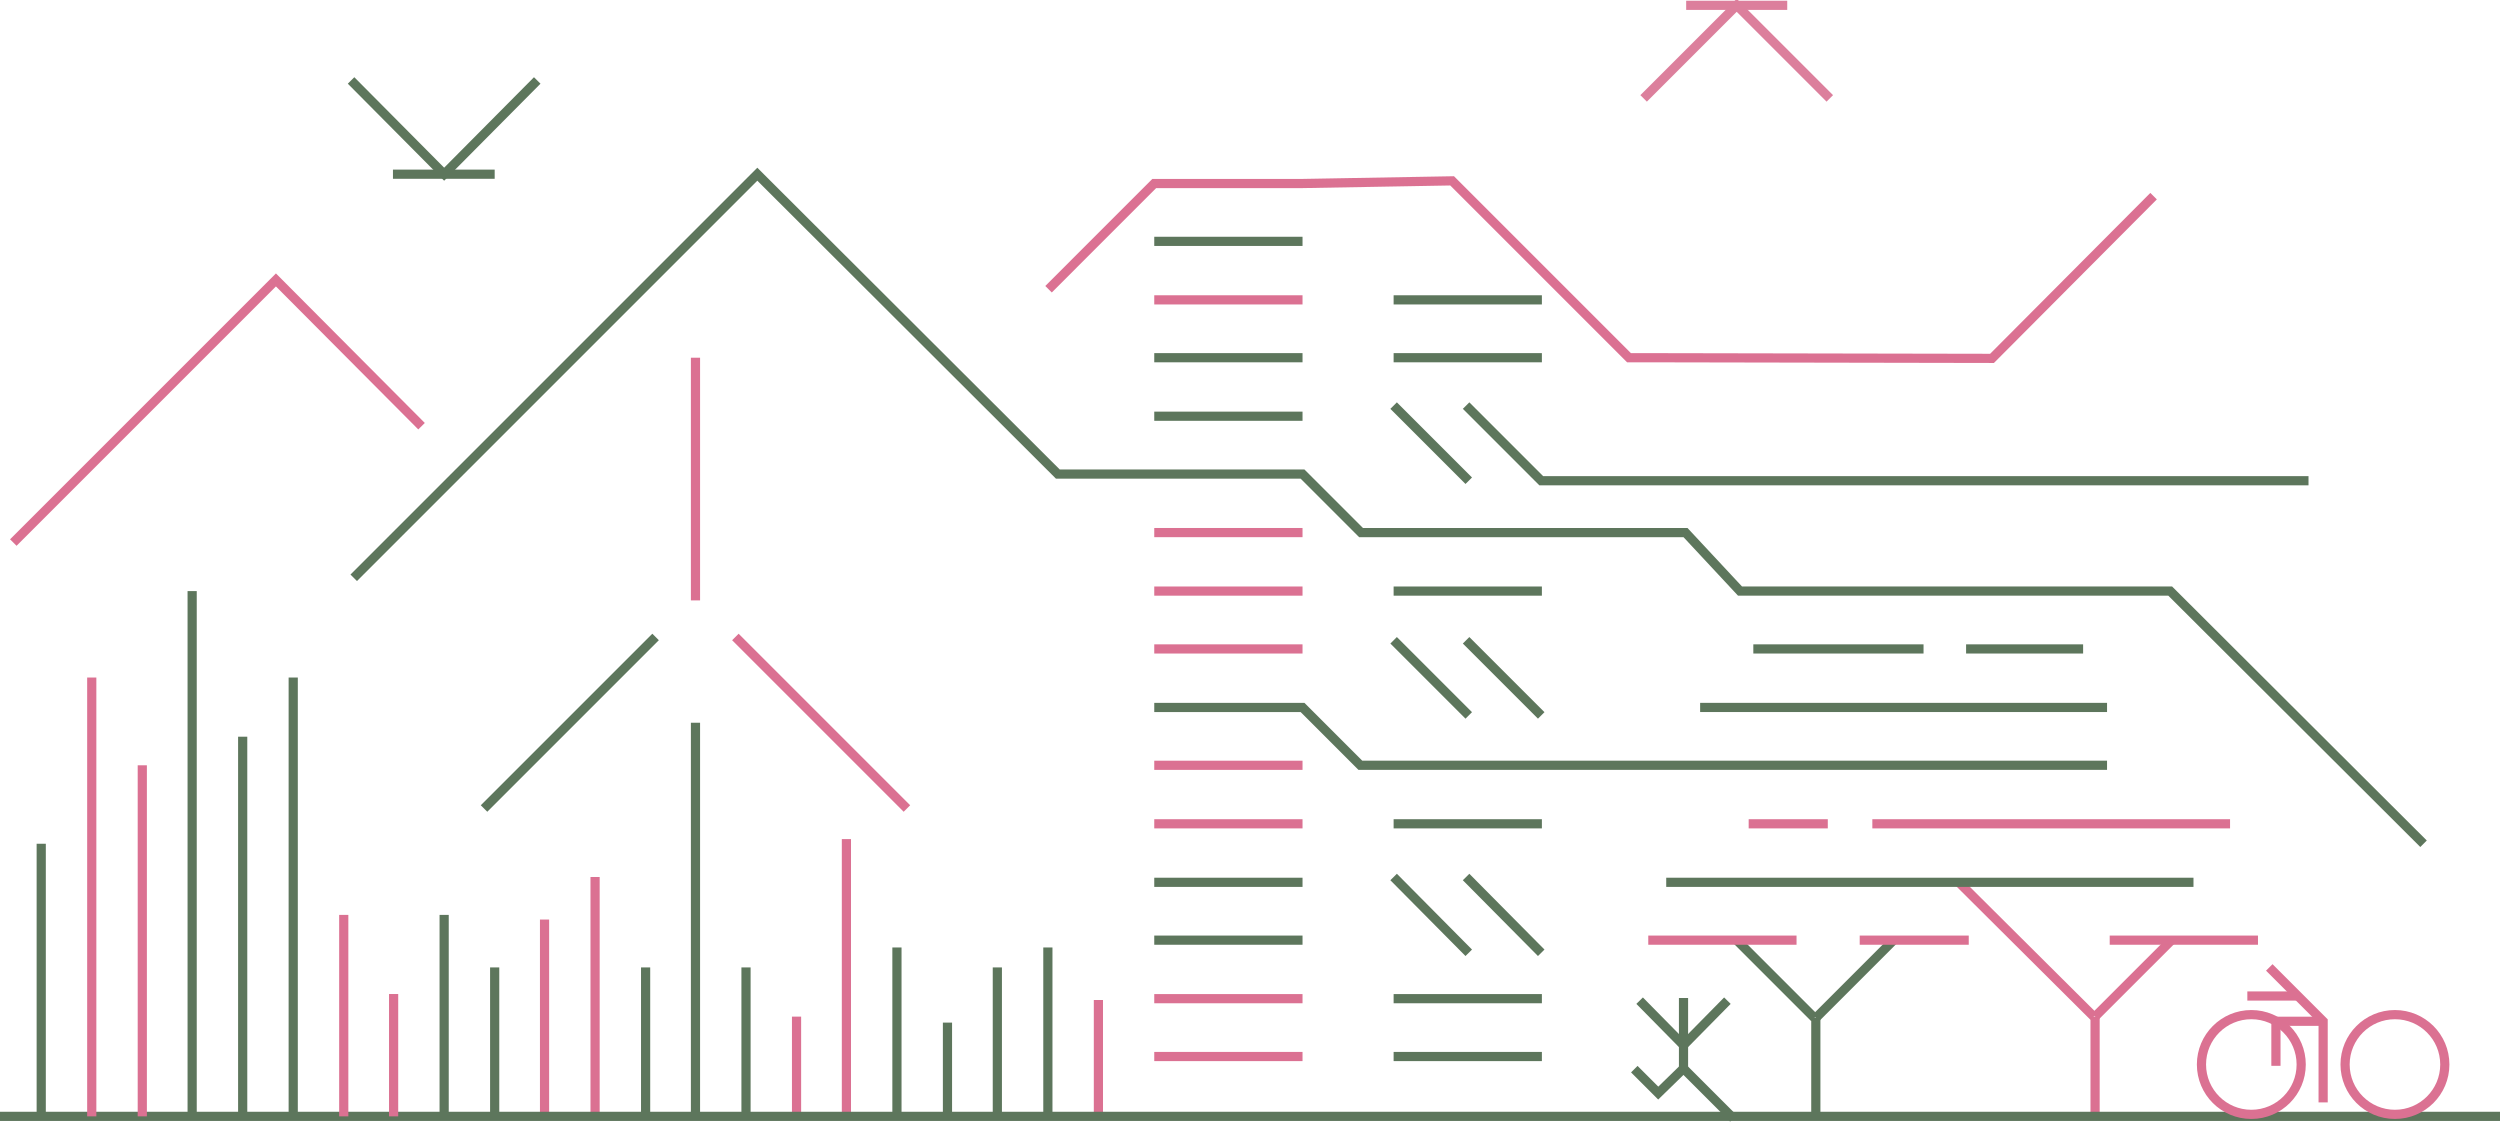 <?xml version="1.0" encoding="utf-8"?>
<!-- Generator: Adobe Illustrator 27.8.1, SVG Export Plug-In . SVG Version: 6.00 Build 0)  -->
<svg version="1.1" id="Layer_1" xmlns="http://www.w3.org/2000/svg" xmlns:xlink="http://www.w3.org/1999/xlink" x="0px" y="0px"
	 viewBox="0 0 376 169" style="enable-background:new 0 0 376 169;" xml:space="preserve">
<style type="text/css">
	.st0{fill:none;stroke:#5D765C;stroke-width:1.382;stroke-miterlimit:10;}
	.st1{fill:none;stroke:#DB7192;stroke-width:1.382;stroke-miterlimit:10;}
	.st2{fill:none;stroke:#DC7F9C;stroke-width:1.382;stroke-miterlimit:10;}
</style>
<g>
	<g>
		<line class="st0" x1="273.1" y1="153.1" x2="273.1" y2="167.6"/>
		<line class="st0" x1="261.2" y1="141.4" x2="272.9" y2="153.1"/>
		<line class="st0" x1="284.8" y1="141.4" x2="273.1" y2="153.1"/>
	</g>
	<line class="st1" x1="315.1" y1="152.9" x2="315.1" y2="167.6"/>
	<line class="st1" x1="326.6" y1="141.4" x2="315.1" y2="152.9"/>
	<g>
		<g>
			<polyline class="st0" points="246.6,150.5 253.2,157.2 259.8,150.5 			"/>
		</g>
		<g>
			<polyline class="st0" points="260.7,168.2 253.2,160.7 249.4,164.4 245.8,160.8 			"/>
			<line class="st0" x1="253.2" y1="160.7" x2="253.2" y2="150.1"/>
		</g>
	</g>
	<line class="st0" x1="66.8" y1="137.6" x2="66.8" y2="167.9"/>
	<line class="st0" x1="74.4" y1="145.5" x2="74.4" y2="167.9"/>
	<line class="st0" x1="104.6" y1="108.7" x2="104.6" y2="167.9"/>
	<line class="st0" x1="97.1" y1="145.5" x2="97.1" y2="167.9"/>
	<line class="st0" x1="112.2" y1="145.5" x2="112.2" y2="167.9"/>
	<line class="st1" x1="89.5" y1="131.9" x2="89.5" y2="167.9"/>
	<line class="st1" x1="81.9" y1="138.3" x2="81.9" y2="167.9"/>
	<line class="st0" x1="142.5" y1="153.8" x2="142.5" y2="167.9"/>
	<line class="st0" x1="150" y1="145.5" x2="150" y2="167.9"/>
	<line class="st0" x1="157.6" y1="142.5" x2="157.6" y2="167.9"/>
	<line class="st1" x1="127.3" y1="126.2" x2="127.3" y2="167.9"/>
	<line class="st1" x1="119.8" y1="152.9" x2="119.8" y2="167.9"/>
	<line class="st1" x1="165.2" y1="150.4" x2="165.2" y2="167.9"/>
	<line class="st1" x1="104.6" y1="53.8" x2="104.6" y2="90.3"/>
	<line class="st0" x1="98.6" y1="95.8" x2="72.8" y2="121.6"/>
	<line class="st1" x1="110.6" y1="95.8" x2="136.4" y2="121.6"/>
	<g>
		<polyline class="st0" points="52.8,12.1 66.8,26.2 80.8,12.1 		"/>
		<line class="st0" x1="59.1" y1="26.2" x2="74.4" y2="26.2"/>
	</g>
	<g>
		<polyline class="st2" points="275.2,14.8 261.2,0.8 247.2,14.8 		"/>
		<line class="st2" x1="268.8" y1="0.8" x2="253.6" y2="0.8"/>
	</g>
	<line class="st0" x1="0" y1="167.9" x2="376" y2="167.9"/>
	<line class="st0" x1="195.9" y1="141.4" x2="173.6" y2="141.4"/>
	<g>
		<line class="st1" x1="195.9" y1="150.2" x2="173.6" y2="150.2"/>
	</g>
	<g>
		<line class="st1" x1="195.9" y1="158.9" x2="173.6" y2="158.9"/>
	</g>
	<line class="st1" x1="195.9" y1="123.9" x2="173.6" y2="123.9"/>
	<g>
		<line class="st0" x1="195.9" y1="132.7" x2="173.6" y2="132.7"/>
	</g>
	<line class="st1" x1="195.9" y1="97.6" x2="173.6" y2="97.6"/>
	<g>
		<line class="st1" x1="195.9" y1="115.1" x2="173.6" y2="115.1"/>
	</g>
	<line class="st1" x1="195.9" y1="80.1" x2="173.6" y2="80.1"/>
	<g>
		<line class="st1" x1="195.9" y1="88.9" x2="173.6" y2="88.9"/>
	</g>
	<line class="st0" x1="195.9" y1="62.6" x2="173.6" y2="62.6"/>
	<line class="st0" x1="195.9" y1="36.3" x2="173.6" y2="36.3"/>
	<line class="st1" x1="195.9" y1="45.1" x2="173.6" y2="45.1"/>
	<g>
		<line class="st0" x1="195.9" y1="53.8" x2="173.6" y2="53.8"/>
	</g>
	<line class="st1" x1="314.9" y1="152.9" x2="294.6" y2="132.7"/>
	<line class="st1" x1="270.2" y1="141.4" x2="247.9" y2="141.4"/>
	<line class="st1" x1="296.1" y1="141.4" x2="279.7" y2="141.4"/>
	<line class="st1" x1="339.6" y1="141.4" x2="317.3" y2="141.4"/>
	<g>
		<line class="st0" x1="329.9" y1="132.7" x2="250.6" y2="132.7"/>
	</g>
	<polyline class="st0" points="316.9,115.1 262.2,115.1 231.9,115.1 209.6,115.1 204.6,115.1 195.9,106.4 173.6,106.4 	"/>
	<line class="st0" x1="134.9" y1="142.5" x2="134.9" y2="167.9"/>
	<line class="st0" x1="6.2" y1="126.9" x2="6.2" y2="167.9"/>
	<line class="st0" x1="36.5" y1="110.8" x2="36.5" y2="167.9"/>
	<line class="st0" x1="28.9" y1="88.9" x2="28.9" y2="167.9"/>
	<line class="st0" x1="44.1" y1="101.9" x2="44.1" y2="167.9"/>
	<line class="st1" x1="21.4" y1="115.1" x2="21.4" y2="167.9"/>
	<line class="st1" x1="13.8" y1="101.9" x2="13.8" y2="167.9"/>
	<line class="st1" x1="59.2" y1="149.5" x2="59.2" y2="167.9"/>
	<line class="st1" x1="51.7" y1="137.6" x2="51.7" y2="167.9"/>
	<polyline class="st0" points="53.2,86.9 113.9,26.2 159.1,71.3 173.6,71.3 195.9,71.3 204.7,80.1 253.5,80.1 261.7,88.9 
		275.4,88.9 301.6,88.9 326.4,88.9 364.5,126.9 	"/>
	<g>
		<line class="st0" x1="231.9" y1="150.2" x2="209.6" y2="150.2"/>
	</g>
	<g>
		<line class="st0" x1="231.9" y1="158.9" x2="209.6" y2="158.9"/>
	</g>
	<line class="st0" x1="231.9" y1="123.9" x2="209.6" y2="123.9"/>
	<g>
		<line class="st0" x1="231.9" y1="88.9" x2="209.6" y2="88.9"/>
	</g>
	<line class="st0" x1="231.9" y1="45.1" x2="209.6" y2="45.1"/>
	<g>
		<line class="st0" x1="231.9" y1="53.8" x2="209.6" y2="53.8"/>
	</g>
	<g>
		<polyline class="st1" points="323.9,29.5 299.6,53.9 247,53.8 245,53.8 218.4,27.2 195.9,27.6 173.6,27.6 157.7,43.5 		"/>
	</g>
	<g>
		<g>
			<polyline class="st1" points="349.4,153.6 342.3,153.6 342.3,160.3 			"/>
			<polyline class="st1" points="349.4,165.8 349.4,153.6 341.3,145.5 			"/>
		</g>
		<ellipse class="st1" cx="338.6" cy="160.1" rx="7.5" ry="7.5"/>
		<ellipse class="st1" cx="360.2" cy="160.1" rx="7.5" ry="7.5"/>
		<line class="st1" x1="345.4" y1="149.8" x2="338" y2="149.8"/>
		<path class="st1" d="M328.6,151.1"/>
	</g>
	<polyline class="st1" points="2,81.6 41.5,42.1 63.4,64.1 	"/>
	<line class="st0" x1="209.6" y1="61" x2="220.9" y2="72.3"/>
	<polyline class="st0" points="220.5,61 231.8,72.3 347.2,72.3 	"/>
	<line class="st0" x1="209.6" y1="96.3" x2="220.9" y2="107.6"/>
	<line class="st0" x1="220.5" y1="96.3" x2="231.8" y2="107.6"/>
	<line class="st0" x1="209.6" y1="131.9" x2="220.9" y2="143.3"/>
	<line class="st0" x1="220.5" y1="131.9" x2="231.8" y2="143.3"/>
	<line class="st1" x1="335.4" y1="123.9" x2="281.6" y2="123.9"/>
	<line class="st1" x1="274.9" y1="123.9" x2="263" y2="123.9"/>
	<line class="st0" x1="316.9" y1="106.4" x2="255.7" y2="106.4"/>
	<line class="st0" x1="289.3" y1="97.6" x2="263.7" y2="97.6"/>
	<line class="st0" x1="313.3" y1="97.6" x2="295.7" y2="97.6"/>
</g>
</svg>

